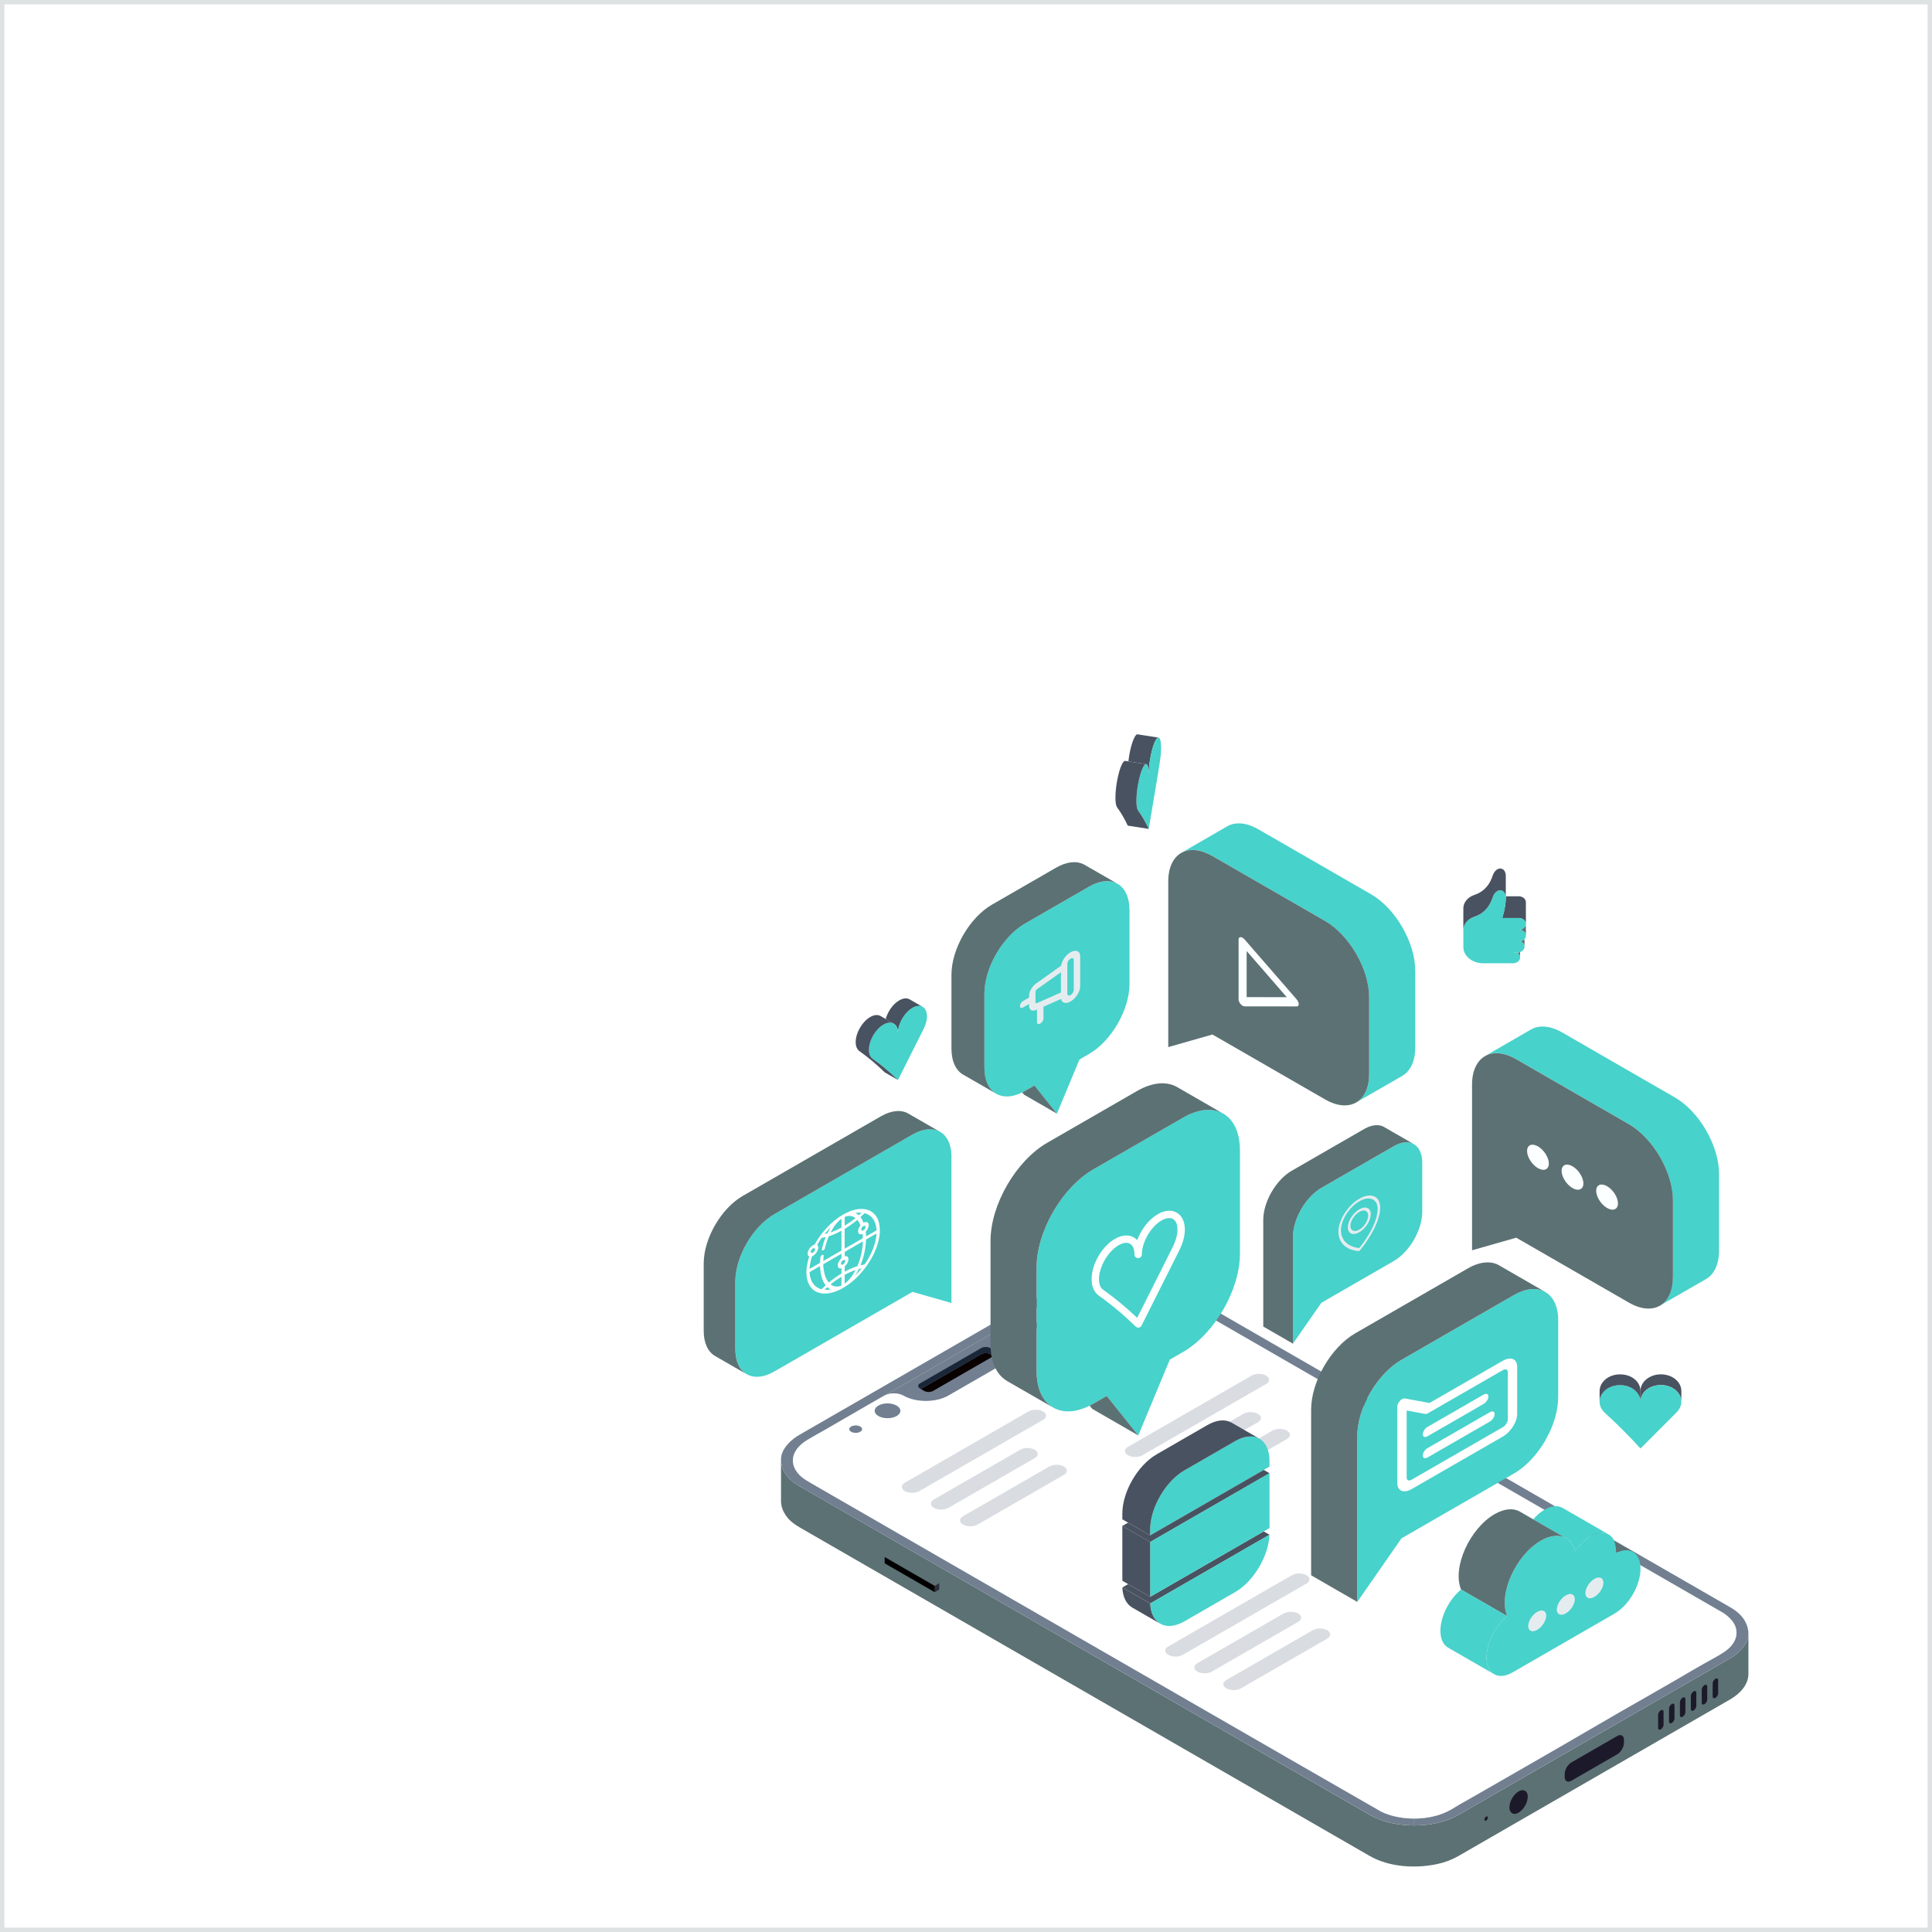 <?xml version="1.0" encoding="UTF-8"?> <svg xmlns="http://www.w3.org/2000/svg" width="442" height="442" viewBox="0 0 442 442" fill="none"><rect width="442" height="442" fill="white"></rect><rect x="0.5" y="0.5" width="441" height="441" stroke="#5C7174" stroke-opacity="0.2"></rect><g clip-path="url(#clip0_187_1441)"><path d="M180.006 337.62C180.776 338.619 181.81 339.38 182.893 340.006L313.329 415.182C314.84 416.059 316.474 416.677 318.237 417.058C319.918 417.411 321.715 417.615 323.513 417.622C327.107 417.636 330.756 416.888 333.71 415.189L395.78 379.422C397.529 378.416 399.435 376.67 399.891 374.706C399.966 374.379 400 374.04 400 373.707V382.942C400 385.477 398.033 387.516 395.78 388.814L333.71 424.588C332.199 425.458 330.565 426.083 328.802 426.457C323.764 427.53 317.767 427.15 313.329 424.588L182.893 349.404C182.328 349.078 181.783 348.711 181.259 348.297C179.843 347.175 178.679 345.3 178.679 343.492V334.141C178.713 335.384 179.237 336.628 180.006 337.634V337.62Z" fill="#5C7174"></path><path d="M369.993 397.152C370.395 396.928 370.749 396.894 371.021 397.023C371.327 397.166 371.525 397.519 371.525 398.036V398.695C371.525 399.674 370.831 400.863 369.993 401.346L359.496 407.394C359.067 407.639 358.693 407.659 358.421 407.503C358.142 407.346 357.965 407 357.965 406.517V405.851C357.965 404.879 358.659 403.69 359.496 403.208L369.993 397.152Z" fill="#1C1A2A"></path><path d="M346.692 410.418C348.155 408.937 349.557 409.528 349.517 411.057C349.455 413.354 347.175 415.597 345.936 414.829C345.773 414.727 345.636 414.577 345.507 414.366C345.303 414.013 345.296 413.571 345.344 413.15C345.405 412.64 345.555 412.158 345.779 411.702V411.696C345.895 411.519 346.004 411.336 346.099 411.132C346.27 410.873 346.467 410.629 346.685 410.411L346.692 410.418Z" fill="#1C1A2A"></path><path d="M182.545 337.042C183.614 338.334 184.479 338.673 188.23 340.862C188.298 340.902 315.344 414.149 316.004 414.475C318.162 415.522 320.851 416.052 323.533 416.052L323.519 417.615C321.722 417.608 319.925 417.411 318.244 417.051C316.487 416.67 314.847 416.059 313.335 415.175L182.893 340.005C181.817 339.38 180.776 338.619 180.006 337.62C179.237 336.621 178.713 335.371 178.679 334.127C178.658 333.733 178.692 333.352 178.781 332.972C179.244 331.001 181.136 329.261 182.893 328.255L244.962 292.488C247.917 290.789 251.559 290.048 255.153 290.055L255.139 291.618C253.812 291.618 252.45 291.747 251.13 292.033C248.441 292.604 247.147 293.419 245.146 294.615C243.117 295.832 249.755 291.917 221.844 308.003C217.304 310.627 212.784 313.291 208.243 315.907C203.703 318.517 199.142 321.085 194.608 323.736C192.716 324.837 190.837 325.958 188.938 327.025C186.718 328.276 184.649 329.363 183.594 330.206C181.232 332.102 180.612 334.725 182.552 337.049L182.545 337.042Z" fill="#717F90"></path><path d="M213.839 362.813L214.88 362.208L203.437 355.616L202.396 356.214L213.839 362.813Z" fill="#5C7174"></path><path d="M214.88 363.656V362.208L213.839 362.813V364.254L214.88 363.656Z" fill="#2F2D3D"></path><path d="M213.839 364.253V362.813L202.396 356.214V357.655L213.839 364.253Z" fill="black"></path><path d="M339.993 416.501C340.218 416.371 340.395 416.066 340.395 415.821C340.395 415.576 340.211 415.481 339.993 415.604C339.769 415.733 339.592 416.038 339.592 416.283C339.592 416.528 339.775 416.623 339.993 416.501Z" fill="#1C1A2A"></path><path d="M392.451 388.433C392.791 388.236 393.077 387.761 393.077 387.38V384.41C393.077 384.03 392.798 383.88 392.451 384.077C392.11 384.274 391.824 384.75 391.824 385.131V388.1C391.824 388.481 392.104 388.63 392.451 388.433Z" fill="#1C1A2A"></path><path d="M389.952 389.874C390.293 389.677 390.579 389.201 390.579 388.821V385.851C390.579 385.47 390.3 385.321 389.952 385.518C389.612 385.715 389.326 386.191 389.326 386.571V389.541C389.326 389.922 389.605 390.071 389.952 389.874Z" fill="#1C1A2A"></path><path d="M387.454 391.315C387.795 391.118 388.08 390.642 388.08 390.261V387.291C388.08 386.911 387.801 386.761 387.454 386.958C387.114 387.156 386.828 387.631 386.828 388.012V390.982C386.828 391.362 387.107 391.512 387.454 391.315Z" fill="#1C1A2A"></path><path d="M384.956 392.749C385.296 392.552 385.582 392.076 385.582 391.695V388.726C385.582 388.345 385.303 388.195 384.956 388.393C384.615 388.59 384.33 389.065 384.33 389.446V392.416C384.33 392.796 384.609 392.946 384.956 392.749Z" fill="#1C1A2A"></path><path d="M382.464 394.19C382.805 393.993 383.091 393.517 383.091 393.136V390.166C383.091 389.786 382.812 389.636 382.464 389.833C382.124 390.031 381.838 390.506 381.838 390.887V393.857C381.838 394.237 382.117 394.387 382.464 394.19Z" fill="#1C1A2A"></path><path d="M379.966 395.63C380.306 395.433 380.592 394.957 380.592 394.577V391.607C380.592 391.226 380.313 391.077 379.966 391.274C379.626 391.471 379.34 391.947 379.34 392.327V395.297C379.34 395.678 379.619 395.827 379.966 395.63Z" fill="#1C1A2A"></path><path d="M395.779 379.415L333.71 415.182C330.755 416.881 327.107 417.629 323.512 417.615L323.526 416.052C325.915 416.052 328.325 415.624 330.361 414.774C331.566 414.271 332.457 413.7 333.526 413.062C335.555 411.845 328.917 415.76 356.828 399.674C361.368 397.05 365.888 394.386 370.429 391.77C374.976 389.154 379.537 386.591 384.064 383.941C385.956 382.84 387.835 381.719 389.741 380.652C393.499 378.538 395.276 377.716 396.433 376.051C397.951 373.869 397.604 370.988 393.853 368.773C393.71 368.684 263.26 293.48 262.675 293.195C260.605 292.196 257.937 291.618 255.139 291.618L255.153 290.055C256.95 290.055 258.747 290.259 260.435 290.619C262.192 290.993 263.832 291.611 265.35 292.495L395.779 367.672C396.862 368.297 397.897 369.058 398.673 370.057C399.476 371.097 400 372.408 400 373.7C400 374.033 399.966 374.372 399.891 374.699C399.435 376.669 397.536 378.409 395.779 379.415Z" fill="#717F90"></path><path d="M265.078 294.574C263.56 293.698 262.716 293.215 262.675 293.195C260.606 292.189 257.937 291.618 255.139 291.618C253.819 291.618 252.45 291.754 251.13 292.033C248.441 292.604 247.141 293.419 245.146 294.608C243.267 295.737 248.877 292.434 227.181 304.918L221.844 307.996C217.304 310.62 212.784 313.284 208.243 315.9C206.998 316.62 205.752 317.327 204.506 318.034C201.205 319.923 197.896 321.799 194.601 323.722C192.716 324.83 190.83 325.944 188.938 327.011C186.725 328.262 184.649 329.349 183.594 330.199C181.232 332.095 180.605 334.718 182.546 337.042C183.621 338.333 184.479 338.673 188.23 340.862L243.397 372.66C277.801 392.49 315.643 414.292 316.004 414.468C318.155 415.522 320.851 416.045 323.533 416.045C325.922 416.045 328.325 415.617 330.368 414.767C331.573 414.264 332.471 413.694 333.533 413.055C335.562 411.838 328.924 415.753 356.835 399.667C361.375 397.044 365.895 394.38 370.436 391.763C374.983 389.147 379.544 386.585 384.078 383.941C385.957 382.84 387.849 381.719 389.741 380.652C393.506 378.538 395.276 377.716 396.433 376.051C397.897 373.951 397.624 371.212 394.268 369.038C394.132 368.949 393.989 368.861 393.846 368.772C393.717 368.691 282.927 304.816 265.078 294.568V294.574Z" fill="#717F90"></path><path d="M394.268 369.037C397.624 371.212 397.897 373.951 396.433 376.051C395.276 377.723 393.506 378.545 389.741 380.652C387.842 381.719 385.957 382.84 384.078 383.941C379.544 386.585 374.983 389.153 370.436 391.763C365.895 394.38 361.375 397.044 356.835 399.667C328.924 415.746 335.562 411.838 333.533 413.055C332.471 413.694 331.573 414.271 330.368 414.767C326.004 416.589 320.034 416.432 316.011 414.468C315.405 414.176 204.935 350.485 188.23 340.855C184.479 338.666 183.621 338.32 182.546 337.035C180.605 334.711 181.232 332.081 183.594 330.192C184.88 329.166 185.997 328.765 194.608 323.715C197.175 322.213 199.755 320.746 202.328 319.278C203.533 318.584 205.486 318.591 206.684 319.278C209.516 320.909 214.111 320.909 216.95 319.278L229.407 312.101C232.239 310.47 232.239 307.82 229.407 306.189C228.128 305.455 228.209 304.327 229.387 303.654C248.502 292.658 243.342 295.696 245.16 294.608C247.154 293.412 248.455 292.597 251.143 292.033C255.255 291.156 259.666 291.727 262.689 293.195C262.77 293.229 259.231 291.197 394.289 369.037H394.268Z" fill="white"></path><path d="M224.499 309.811C225.064 309.478 225.97 309.478 226.535 309.811L227.29 310.246L213.471 318.211C212.906 318.537 211.994 318.53 211.429 318.211L210.68 317.776L224.499 309.811Z" fill="#090000"></path><path d="M226.535 308.404L227.488 308.955C228.059 309.281 228.046 309.804 227.488 310.13L227.29 310.246L226.535 309.811C225.97 309.478 225.064 309.478 224.499 309.811L210.68 317.776L210.483 317.66C210.211 317.504 210.061 317.287 210.054 317.083V317.069C210.054 316.858 210.197 316.641 210.483 316.485L224.499 308.404C225.064 308.078 225.976 308.085 226.535 308.404Z" fill="#1A2738"></path><path d="M200.966 323.96C202.117 324.619 203.975 324.619 205.125 323.96C206.276 323.301 206.276 322.227 205.125 321.561C203.975 320.902 202.117 320.902 200.966 321.561C199.816 322.221 199.816 323.294 200.966 323.96Z" fill="#717F90"></path><path d="M240.755 301.024C241.906 301.683 243.764 301.683 244.914 301.024C246.065 300.365 246.065 299.291 244.914 298.625C243.764 297.966 241.906 297.966 240.755 298.625C239.605 299.284 239.605 300.358 240.755 301.024Z" fill="#717F90"></path><path d="M194.724 327.555C195.296 327.888 196.228 327.888 196.807 327.555C197.379 327.222 197.379 326.685 196.807 326.359C196.235 326.026 195.302 326.026 194.724 326.359C194.152 326.692 194.152 327.229 194.724 327.555Z" fill="#717F90"></path><path d="M231.913 305.822C232.484 306.155 233.417 306.155 233.996 305.822C234.567 305.489 234.567 304.952 233.996 304.626C233.424 304.293 232.491 304.293 231.913 304.626C231.341 304.959 231.341 305.496 231.913 305.822Z" fill="#717F90"></path><path d="M235.289 303.871C235.861 304.204 236.793 304.204 237.372 303.871C237.944 303.538 237.944 303.001 237.372 302.675C236.8 302.342 235.868 302.342 235.289 302.675C234.717 303.008 234.717 303.545 235.289 303.871Z" fill="#717F90"></path><g opacity="0.27"><path d="M238.631 324.823L210.34 341.127C209.421 341.657 207.93 341.657 207.011 341.127C206.092 340.597 206.092 339.74 207.011 339.21L235.302 322.907C236.221 322.377 237.712 322.377 238.631 322.907C239.55 323.437 239.55 324.293 238.631 324.823Z" fill="#717F90"></path><path d="M236.732 333.583L216.991 344.959C216.072 345.49 214.581 345.49 213.662 344.959C212.743 344.429 212.743 343.573 213.662 343.043L233.403 331.667C234.322 331.137 235.813 331.137 236.732 331.667C237.651 332.197 237.651 333.053 236.732 333.583Z" fill="#717F90"></path><path d="M243.39 337.416L223.648 348.792C222.729 349.323 221.238 349.323 220.319 348.792C219.4 348.262 219.4 347.406 220.319 346.876L240.061 335.5C240.98 334.97 242.471 334.97 243.39 335.5C244.309 336.03 244.309 336.886 243.39 337.416Z" fill="#717F90"></path></g><g opacity="0.27"><path d="M289.673 316.62L261.382 332.924C260.463 333.454 258.972 333.454 258.053 332.924C257.134 332.394 257.134 331.537 258.053 331.007L286.344 314.704C287.263 314.174 288.754 314.174 289.673 314.704C290.592 315.234 290.592 316.09 289.673 316.62Z" fill="#717F90"></path><path d="M287.781 325.38L268.039 336.756C267.12 337.286 265.629 337.286 264.71 336.756C263.791 336.226 263.791 335.37 264.71 334.84L284.452 323.463C285.371 322.933 286.862 322.933 287.781 323.463C288.7 323.994 288.7 324.85 287.781 325.38Z" fill="#717F90"></path><path d="M294.431 329.213L274.69 340.589C273.771 341.119 272.28 341.119 271.361 340.589C270.442 340.059 270.442 339.203 271.361 338.673L291.102 327.296C292.021 326.766 293.512 326.766 294.431 327.296C295.35 327.827 295.35 328.683 294.431 329.213Z" fill="#717F90"></path></g><g opacity="0.27"><path d="M298.883 362.289L270.592 378.593C269.673 379.123 268.182 379.123 267.263 378.593C266.344 378.062 266.344 377.206 267.263 376.676L295.554 360.373C296.473 359.843 297.964 359.843 298.883 360.373C299.802 360.903 299.802 361.759 298.883 362.289Z" fill="#717F90"></path><path d="M296.991 371.049L277.249 382.425C276.331 382.955 274.84 382.955 273.921 382.425C273.002 381.895 273.002 381.039 273.921 380.509L293.662 369.132C294.581 368.602 296.072 368.602 296.991 369.132C297.91 369.663 297.91 370.519 296.991 371.049Z" fill="#717F90"></path><path d="M303.642 374.882L283.9 386.258C282.981 386.788 281.49 386.788 280.571 386.258C279.652 385.728 279.652 384.872 280.571 384.342L300.313 372.965C301.232 372.435 302.723 372.435 303.642 372.965C304.561 373.496 304.561 374.352 303.642 374.882Z" fill="#717F90"></path></g><path d="M390.327 292.61C386.855 294.608 383.383 296.613 379.911 298.611C381.661 297.524 382.737 295.295 382.737 292.155V274.635C382.737 268.199 378.21 260.37 372.628 257.149C364.05 252.202 355.466 247.254 346.882 242.307C344.146 240.73 341.668 240.553 339.843 241.539C343.322 239.527 346.8 237.522 350.279 235.518C352.11 234.464 354.636 234.621 357.427 236.224C366.004 241.172 374.588 246.119 383.172 251.067C388.754 254.281 393.281 262.11 393.281 268.553V286.073C393.281 289.287 392.151 291.55 390.32 292.61H390.327Z" fill="#47D2CB"></path><path d="M382.737 274.642V292.162C382.737 295.302 381.661 297.531 379.912 298.618C379.864 298.645 379.823 298.666 379.775 298.7C377.944 299.76 375.419 299.603 372.628 297.993C364.05 293.052 355.466 288.098 346.882 283.157L336.773 286.039V248.158C336.773 244.944 337.903 242.681 339.734 241.621C339.775 241.6 339.809 241.573 339.85 241.559C341.668 240.567 344.146 240.751 346.889 242.327C355.466 247.275 364.05 252.222 372.634 257.17C378.216 260.384 382.743 268.213 382.743 274.656L382.737 274.642Z" fill="#5C7174"></path><path d="M354.343 266.194C354.343 267.567 353.227 268.043 351.852 267.248C350.476 266.453 349.36 264.692 349.36 263.32C349.36 261.947 350.476 261.471 351.852 262.266C353.227 263.061 354.343 264.822 354.343 266.194Z" fill="#FCFFFF"></path><path d="M362.246 270.748C362.246 272.12 361.13 272.596 359.755 271.801C358.38 271.006 357.263 269.246 357.263 267.873C357.263 266.5 358.38 266.024 359.755 266.82C361.13 267.615 362.246 269.375 362.246 270.748Z" fill="#FCFFFF"></path><path d="M370.157 275.308C370.157 276.68 369.04 277.156 367.665 276.361C366.29 275.566 365.174 273.806 365.174 272.433C365.174 271.06 366.29 270.584 367.665 271.38C369.04 272.175 370.157 273.935 370.157 275.308Z" fill="#FCFFFF"></path><path d="M349.094 211.365V214.043C349.094 213.302 348.359 212.704 347.447 212.704C348.359 212.704 349.094 212.099 349.094 211.365Z" fill="#5C7174"></path><path d="M349.094 209.068V211.365C349.094 210.624 348.359 210.026 347.447 210.026H343.676V210.013C343.717 209.89 344.493 207.546 344.493 205.385V205.052H347.44C348.352 205.052 349.088 205.65 349.088 206.391V209.068H349.094Z" fill="#495260"></path><path d="M348.775 214.838V216.578C348.775 216.054 348.414 215.606 347.883 215.382H347.481C348.019 215.382 348.482 215.157 348.781 214.838H348.775Z" fill="#5C7174"></path><path d="M347.134 217.923C347.359 217.923 347.576 217.889 347.767 217.821V219.045C347.767 218.596 347.501 218.209 347.093 217.964V217.923H347.127H347.134Z" fill="#5C7174"></path><path d="M344.5 205.385C344.5 207.546 343.723 209.891 343.683 210.013V210.026H347.454C348.366 210.026 349.101 210.625 349.101 211.365C349.101 212.106 348.366 212.704 347.454 212.704C348.366 212.704 349.101 213.302 349.101 214.043C349.101 214.342 348.986 214.614 348.781 214.838C348.489 215.164 348.019 215.382 347.481 215.382H347.883C348.414 215.606 348.775 216.054 348.775 216.578C348.775 217.135 348.359 217.611 347.767 217.815C347.57 217.883 347.359 217.917 347.134 217.917H345.949L347.1 217.957C347.508 218.202 347.774 218.589 347.774 219.038C347.774 219.779 347.039 220.377 346.133 220.377H339.326C336.821 220.377 334.785 218.719 334.785 216.68V212.792C334.785 211.433 335.8 210.21 337.352 209.714C338.829 209.238 340.572 208.09 341.47 205.392C342.219 203.142 344.261 203.217 344.479 205.059C344.493 205.161 344.5 205.276 344.5 205.392V205.385Z" fill="#47D2CB"></path><path d="M337.345 209.707C335.793 210.21 334.779 211.426 334.779 212.785V207.811C334.779 206.452 335.793 205.228 337.345 204.725C338.822 204.25 340.565 203.101 341.463 200.403C342.253 198.018 344.493 198.242 344.493 200.403V205.045H344.472C344.248 203.203 342.205 203.128 341.463 205.378C340.565 208.076 338.829 209.231 337.345 209.7V209.707Z" fill="#495260"></path><path d="M262.198 174.81C260.85 174.599 259.496 174.395 258.148 174.184C258.543 170.786 259.496 168.163 260.156 168H260.251C261.838 168.251 263.43 168.496 265.017 168.741C264.792 168.741 264.513 169.047 264.22 169.685C263.444 171.357 262.804 174.708 262.804 177.161C262.804 175.632 262.559 174.816 262.192 174.816L262.198 174.81Z" fill="#495260"></path><path d="M262.811 177.161C262.811 174.708 263.444 171.364 264.227 169.685C264.52 169.047 264.792 168.748 265.023 168.748C265.391 168.748 265.636 169.57 265.636 171.092C265.636 173.179 265.405 174.062 262.811 189.631C262.042 188 261.218 186.594 260.353 185.411C260.129 185.105 259.993 184.365 259.993 183.23C259.993 180.776 260.626 177.433 261.402 175.754C261.695 175.115 261.967 174.816 262.198 174.816C262.566 174.816 262.811 175.639 262.811 177.161Z" fill="#47D2CB"></path><path d="M257.433 174.076C257.671 174.11 257.91 174.151 258.148 174.185C259.496 174.395 260.844 174.599 262.198 174.81C261.974 174.81 261.695 175.116 261.402 175.754C260.626 177.426 259.993 180.777 259.993 183.23C259.993 184.365 260.129 185.106 260.354 185.411C261.218 186.601 262.042 188.007 262.811 189.632L258.012 188.891C257.236 187.26 256.419 185.853 255.548 184.671C255.33 184.365 255.187 183.624 255.187 182.489C255.187 180.036 255.82 176.692 256.596 175.014C256.909 174.348 257.195 174.042 257.433 174.076Z" fill="#495260"></path><path d="M290.435 334.222V335.52L289.115 336.281L263.131 351.259V349.961C263.131 344.966 266.65 338.884 270.98 336.39C274.846 334.161 278.713 331.932 282.586 329.696C284.71 328.473 286.637 328.337 288.053 329.105C289.523 329.9 290.435 331.68 290.435 334.222Z" fill="#47D2CB"></path><path d="M290.435 337.042L263.131 352.781L256.759 349.111L258.08 348.35L263.131 351.259L289.115 336.281L290.435 337.042Z" fill="#495260"></path><path d="M290.429 351.117L263.138 366.842L256.773 363.173L258.094 362.411L263.138 365.313L289.101 350.349L290.429 351.117Z" fill="#495260"></path><path d="M290.428 351.116C290.224 356.016 286.793 361.806 282.593 364.226C278.727 366.455 274.853 368.684 270.987 370.92C268.815 372.17 266.855 372.286 265.432 371.463C265.432 371.463 265.418 371.456 265.411 371.45C264.091 370.675 263.24 369.091 263.145 366.842L290.428 351.116Z" fill="#47D2CB"></path><path d="M281.769 325.475C283.866 326.678 285.956 327.895 288.053 329.098C286.643 328.336 284.71 328.472 282.586 329.696C278.72 331.925 274.846 334.154 270.98 336.39C266.643 338.89 263.131 344.966 263.131 349.961V351.259L258.087 348.35L256.766 347.589V346.291C256.766 341.296 260.285 335.214 264.615 332.72C268.481 330.491 272.348 328.262 276.221 326.026C278.393 324.775 280.353 324.66 281.776 325.475H281.769Z" fill="#495260"></path><path d="M263.138 366.842C263.233 369.092 264.084 370.675 265.405 371.45C263.288 370.233 261.177 369.017 259.06 367.794C257.726 367.026 256.868 365.435 256.766 363.172L263.138 366.849V366.842Z" fill="#495260"></path><path d="M289.101 350.348L263.138 365.313C263.124 364.96 263.131 365.762 263.131 352.781L290.435 337.042V349.125C290.435 349.281 290.435 349.431 290.429 349.587L289.108 350.348H289.101Z" fill="#47D2CB"></path><path d="M263.131 352.782C263.131 365.762 263.131 364.96 263.138 365.313L258.094 362.405L256.773 361.644C256.759 361.317 256.766 362.357 256.766 349.112L263.138 352.782H263.131Z" fill="#495260"></path><path d="M208.086 228.62C209.094 229.204 210.108 229.782 211.116 230.366C210.517 230.02 209.686 230.067 208.767 230.597C206.936 231.657 205.445 234.226 205.445 236.34C205.445 235.28 205.071 234.539 204.472 234.199C203.859 233.839 203.24 233.485 202.627 233.132C203.097 231.406 204.315 229.673 205.738 228.857C206.657 228.327 207.487 228.28 208.086 228.626V228.62Z" fill="#495260"></path><path d="M212.082 232.507C212.082 233.486 211.735 234.552 211.232 235.545C209.305 239.391 207.372 243.238 205.438 247.077C203.614 245.29 201.681 243.673 199.645 242.218C199.121 241.845 198.794 241.138 198.794 240.159C198.794 238.046 200.278 235.477 202.116 234.417C203.035 233.886 203.859 233.839 204.458 234.185C205.064 234.525 205.432 235.273 205.432 236.326C205.432 234.213 206.922 231.644 208.754 230.584C209.673 230.054 210.503 230.006 211.102 230.359C211.701 230.706 212.069 231.447 212.069 232.5L212.082 232.507Z" fill="#47D2CB"></path><path d="M198.795 240.159C198.795 241.138 199.115 241.844 199.646 242.218C201.681 243.673 203.614 245.29 205.439 247.077L202.409 245.331C200.585 243.543 198.652 241.926 196.616 240.472C196.092 240.098 195.765 239.391 195.765 238.412C195.765 236.299 197.249 233.73 199.087 232.67C200.006 232.14 200.837 232.092 201.436 232.439C201.831 232.663 202.226 232.894 202.62 233.118C203.233 233.472 203.853 233.825 204.465 234.179C203.866 233.832 203.036 233.886 202.123 234.41C200.285 235.463 198.801 238.039 198.801 240.152L198.795 240.159Z" fill="#495260"></path><path d="M384.656 318.231V320.684C384.656 318.584 382.566 316.872 379.979 316.872C377.393 316.872 375.473 318.448 375.316 320.44H375.303V318.231C375.303 316.124 377.393 314.418 379.979 314.418C382.566 314.418 384.656 316.124 384.656 318.231Z" fill="#495260"></path><path d="M375.31 331.388C372.743 328.561 370.027 325.842 367.154 323.226C366.412 322.553 365.956 321.663 365.956 320.684C365.956 318.584 368.046 316.872 370.633 316.872C373.22 316.872 375.303 318.577 375.303 320.684C375.303 320.603 375.303 320.521 375.316 320.439C375.473 318.448 377.502 316.872 379.979 316.872C382.457 316.872 384.656 318.577 384.656 320.684C384.656 321.663 384.166 322.519 383.458 323.226C380.742 325.944 378.019 328.663 375.303 331.388H375.31Z" fill="#47D2CB"></path><path d="M375.316 320.446C375.31 320.528 375.303 320.61 375.303 320.691C375.303 318.591 373.213 316.879 370.633 316.879C368.053 316.879 365.956 318.584 365.956 320.691V318.238C365.956 316.233 367.93 314.425 370.633 314.425C373.336 314.425 375.303 316.131 375.303 318.238V320.446H375.316Z" fill="#495260"></path><path d="M258.407 208.212V225.093C258.407 231.005 254.254 238.188 249.122 241.145C248.4 241.559 247.678 241.974 246.957 242.395L241.804 254.777L236.65 248.335C235.929 248.749 235.2 249.164 234.486 249.585C234.275 249.708 234.07 249.816 233.859 249.918C231.545 251.08 229.462 251.121 227.917 250.231C227.876 250.204 227.835 250.183 227.794 250.156C226.187 249.157 225.194 247.112 225.194 244.23V227.356C225.194 221.443 229.353 214.253 234.479 211.297C239.36 208.483 244.241 205.67 249.122 202.863C251.633 201.416 253.914 201.246 255.582 202.156C255.616 202.17 255.65 202.19 255.684 202.211C257.365 203.176 258.4 205.255 258.4 208.212H258.407Z" fill="#47D2CB"></path><path d="M220.388 245.888C218.706 244.923 217.671 242.844 217.671 239.887V223.006C217.671 217.094 221.824 209.91 226.957 206.954C231.838 204.141 236.718 201.327 241.599 198.514C244.166 197.039 246.487 196.896 248.162 197.868C250.646 199.295 253.117 200.722 255.595 202.15C253.927 201.239 251.647 201.409 249.135 202.856C244.254 205.67 239.373 208.483 234.492 211.29C229.366 214.246 225.207 221.43 225.207 227.349V244.223C225.207 247.105 226.194 249.157 227.808 250.149C225.336 248.729 222.865 247.309 220.401 245.881L220.388 245.888Z" fill="#5C7174"></path><path d="M236.657 248.335L241.81 254.778L234.275 250.435L233.866 249.918C234.07 249.816 234.281 249.708 234.492 249.585C235.214 249.171 235.936 248.75 236.657 248.335Z" fill="#5C7174"></path><path d="M237.059 224.977C236.133 225.636 235.432 226.839 235.432 227.777V228.219L234.07 229C233.662 229.231 233.335 229.754 233.335 230.162C233.335 230.57 233.662 230.706 234.07 230.475L235.432 229.686V230.128C235.432 231.066 236.133 231.46 237.059 231.052L237.249 230.971V233.866C237.249 234.274 237.576 234.41 237.985 234.179C238.393 233.948 238.72 233.424 238.72 233.016V230.318L242.75 228.538C242.927 229.476 243.832 229.748 244.921 229.116C246.14 228.416 247.127 226.853 247.127 225.643V218.786C247.127 217.569 246.14 217.155 244.921 217.855C243.832 218.48 242.927 219.798 242.75 220.94L237.059 224.984V224.977ZM242.716 227.063L237.249 229.476C237.045 229.564 236.895 229.476 236.895 229.272V226.921C236.895 226.717 237.045 226.452 237.249 226.309L242.716 222.428V227.056V227.063ZM244.186 220.471C244.186 220.063 244.513 219.547 244.921 219.316C245.323 219.085 245.657 219.221 245.657 219.628V226.486C245.657 226.893 245.33 227.41 244.921 227.641C244.52 227.872 244.186 227.736 244.186 227.328V220.471Z" fill="#E5ECEF"></path><path d="M217.671 264.699V298.095L208.76 295.553C198.223 301.622 187.685 307.697 177.154 313.766C174.69 315.187 172.463 315.322 170.85 314.385C169.237 313.454 168.243 311.469 168.243 308.628V293.181C168.243 287.507 172.239 280.602 177.161 277.768C187.698 271.693 198.229 265.617 208.767 259.548C211.184 258.155 213.369 258.006 214.976 258.875C216.643 259.779 217.685 261.791 217.685 264.686L217.671 264.699Z" fill="#47D2CB"></path><path d="M214.962 258.889C213.362 258.019 211.17 258.169 208.754 259.562C198.216 265.631 187.678 271.706 177.147 277.782C172.225 280.622 168.229 287.52 168.229 293.195V308.642C168.229 311.483 169.223 313.467 170.837 314.398C168.427 313.012 166.017 311.625 163.607 310.232C161.994 309.301 160.993 307.303 160.993 304.469V289.029C160.993 283.354 164.989 276.45 169.911 273.609C180.449 267.54 190.986 261.465 201.517 255.396C203.982 253.975 206.208 253.84 207.821 254.771C210.204 256.137 212.579 257.516 214.962 258.882V258.889Z" fill="#5C7174"></path><path d="M201.286 281.411C201.286 276.783 197.515 275.199 192.879 277.87C191.538 278.645 190.258 279.684 189.074 280.976C188.032 282.104 187.093 283.402 186.357 284.734C186.242 284.761 186.119 284.815 185.99 284.89C185.316 285.278 184.771 286.141 184.771 286.813C184.771 287.153 184.914 287.377 185.139 287.473C184.703 288.757 184.485 289.974 184.485 291.108C184.485 295.736 188.257 297.32 192.892 294.649C194.383 293.793 195.847 292.556 197.12 291.074C197.971 290.089 198.733 289.002 199.359 287.887C199.373 287.867 199.387 287.846 199.4 287.826C199.448 287.744 200.278 286.358 200.837 284.421C200.837 284.408 200.85 284.394 200.85 284.374C200.966 283.98 201.054 283.585 201.123 283.205C201.197 282.811 201.259 282.403 201.293 281.988C201.293 281.941 201.293 281.907 201.279 281.873C201.286 281.723 201.293 281.574 201.293 281.424L201.286 281.411ZM200.544 281.472L198.141 282.858C198.134 282.484 198.107 282.117 198.066 281.771C198.474 281.336 198.754 280.758 198.754 280.276C198.754 279.617 198.229 279.385 197.576 279.732C197.379 279.229 197.14 278.801 196.861 278.448C197.181 278.155 197.494 277.856 197.794 277.544C199.393 277.958 200.442 279.318 200.544 281.472ZM198.018 280.697C198.018 280.969 197.801 281.309 197.528 281.465C197.256 281.621 197.038 281.526 197.038 281.261C197.038 280.996 197.256 280.65 197.528 280.493C197.801 280.337 198.018 280.432 198.018 280.697ZM197.113 277.435C196.902 277.639 196.691 277.836 196.473 278.033C196.269 277.843 196.044 277.693 195.806 277.578C195.758 277.557 195.711 277.537 195.67 277.517C196.18 277.421 196.671 277.394 197.12 277.435H197.113ZM193.246 278.414C194.159 278.019 195.016 278.121 195.718 278.672C194.935 279.311 194.104 279.895 193.246 280.418V278.414ZM193.246 281.146C194.254 280.541 195.234 279.841 196.14 279.08C196.425 279.413 196.671 279.834 196.868 280.337C196.528 280.751 196.31 281.254 196.31 281.682C196.31 282.287 196.759 282.539 197.338 282.294C197.372 282.614 197.399 282.94 197.406 283.28L193.24 285.679V281.146H193.246ZM193.246 286.406L197.413 284.007C197.358 285.889 196.916 287.874 196.146 289.668C195.234 289.953 194.261 290.381 193.253 290.939V289.736C193.75 289.294 194.111 288.621 194.111 288.077C194.111 287.534 193.75 287.276 193.253 287.405V286.399L193.246 286.406ZM192.511 278.828V280.833C191.647 281.309 190.816 281.682 190.033 281.941C190.735 280.582 191.592 279.481 192.511 278.828ZM189.4 281.424C189.632 281.173 189.863 280.935 190.101 280.711C189.809 281.166 189.536 281.655 189.285 282.172C189.067 282.226 188.849 282.274 188.638 282.315C188.883 282.009 189.135 281.716 189.4 281.431V281.424ZM185.983 285.611C186.255 285.454 186.473 285.549 186.473 285.814C186.473 286.079 186.255 286.426 185.983 286.582C185.711 286.739 185.493 286.644 185.493 286.378C185.493 286.113 185.711 285.767 185.983 285.611ZM185.779 287.418C185.847 287.391 185.915 287.357 185.983 287.316C186.657 286.929 187.201 286.066 187.201 285.393C187.201 285.114 187.106 284.911 186.95 284.795C187.256 284.251 187.59 283.721 187.957 283.205C188.257 283.164 188.57 283.11 188.897 283.028C188.543 283.891 188.243 284.809 188.025 285.767C187.971 285.991 188.093 286.127 188.284 286.066C188.318 286.059 188.345 286.039 188.379 286.025C188.543 285.93 188.692 285.74 188.733 285.549C188.951 284.591 189.251 283.674 189.611 282.831C190.523 282.546 191.497 282.117 192.511 281.56V286.093L188.345 288.492C188.359 288.105 188.386 287.71 188.427 287.316C188.447 287.099 188.304 287.004 188.107 287.092C187.909 287.187 187.726 287.432 187.698 287.649C187.651 288.077 187.624 288.499 187.61 288.913L185.207 290.3C185.248 289.389 185.438 288.424 185.779 287.418ZM185.207 291.034L187.61 289.647C187.658 291.53 188.107 293.072 188.89 294.058C188.57 294.35 188.257 294.649 187.957 294.962C186.357 294.547 185.309 293.188 185.207 291.034ZM188.638 295.07C188.849 294.867 189.06 294.67 189.278 294.472C189.53 294.697 189.795 294.873 190.081 294.989C189.57 295.084 189.087 295.111 188.638 295.07ZM192.504 294.092C191.599 294.493 190.741 294.398 190.027 293.834C190.809 293.195 191.64 292.61 192.504 292.087V294.092ZM192.504 291.36C191.497 291.965 190.517 292.665 189.611 293.426C188.842 292.522 188.393 291.047 188.345 289.226L192.511 286.827V287.833C192.014 288.275 191.654 288.947 191.654 289.491C191.654 290.035 192.014 290.293 192.511 290.164V291.367L192.504 291.36ZM192.872 289.274C192.6 289.43 192.382 289.335 192.382 289.07C192.382 288.805 192.6 288.458 192.872 288.302C193.144 288.145 193.362 288.241 193.362 288.506C193.362 288.771 193.144 289.117 192.872 289.274ZM193.24 293.671V291.666C194.097 291.19 194.935 290.823 195.718 290.558C195.003 291.944 194.145 293.025 193.24 293.671ZM196.732 290.646C196.385 291.047 196.031 291.428 195.656 291.781C195.942 291.333 196.208 290.85 196.46 290.334C196.677 290.279 196.895 290.232 197.106 290.191C196.984 290.347 196.854 290.497 196.732 290.646ZM197.787 289.294C197.487 289.335 197.174 289.389 196.848 289.471C197.63 287.588 198.08 285.529 198.127 283.585L200.53 282.199C200.51 282.6 200.462 283.008 200.387 283.429C200.176 284.53 199.822 285.522 199.509 286.263C199.496 286.283 199.489 286.304 199.475 286.324C199.026 287.337 198.454 288.343 197.78 289.287L197.787 289.294Z" fill="white"></path><path d="M283.669 263.177V286.82C283.669 295.098 277.849 305.162 270.667 309.301C269.652 309.886 268.645 310.463 267.631 311.048L260.415 328.391L253.199 319.373C252.185 319.95 251.17 320.535 250.163 321.119C249.87 321.289 249.578 321.446 249.292 321.588C246.044 323.212 243.131 323.274 240.966 322.03C240.912 321.996 240.85 321.962 240.796 321.928C238.543 320.535 237.154 317.667 237.154 313.63V289.994C237.154 281.71 242.981 271.645 250.163 267.506C256.998 263.571 263.832 259.63 270.667 255.688C274.186 253.656 277.379 253.425 279.721 254.696C279.768 254.716 279.816 254.743 279.863 254.777C282.219 256.13 283.669 259.038 283.669 263.177Z" fill="#47D2CB"></path><path d="M230.415 315.948C228.059 314.595 226.609 311.68 226.609 307.548V283.905C226.609 275.627 232.43 265.563 239.611 261.424C246.446 257.489 253.281 253.547 260.115 249.606C263.71 247.533 266.957 247.343 269.305 248.702C272.784 250.7 276.242 252.698 279.714 254.703C277.379 253.432 274.179 253.663 270.66 255.695C263.825 259.63 256.991 263.571 250.156 267.513C242.974 271.652 237.147 281.717 237.147 290.001V313.637C237.147 317.674 238.536 320.542 240.789 321.935C237.331 319.944 233.873 317.953 230.415 315.955V315.948Z" fill="#5C7174"></path><path d="M253.199 319.373L260.415 328.391L249.863 322.309L249.292 321.582C249.577 321.439 249.87 321.283 250.163 321.113C251.17 320.528 252.185 319.944 253.199 319.366V319.373Z" fill="#5C7174"></path><path d="M260.408 303.729C260.19 303.729 259.979 303.64 259.816 303.491C257.154 300.881 254.308 298.496 251.347 296.382C250.313 295.641 249.741 294.316 249.741 292.651C249.741 289.199 252.082 285.148 255.071 283.429C256.65 282.518 258.182 282.396 259.38 283.089C259.679 283.259 259.945 283.47 260.176 283.728C261.061 281.275 262.824 278.964 264.894 277.768C266.487 276.851 268.025 276.735 269.217 277.435C270.408 278.115 271.068 279.501 271.068 281.329C271.068 282.79 270.619 284.428 269.727 286.202C266.875 291.89 264.016 297.578 261.157 303.273C261.034 303.511 260.81 303.681 260.544 303.729C260.496 303.735 260.449 303.742 260.408 303.742V303.729ZM257.678 284.326C257.154 284.326 256.555 284.516 255.915 284.883C253.478 286.283 251.422 289.844 251.422 292.651C251.422 293.759 251.742 294.602 252.321 295.016C255.044 296.96 257.678 299.135 260.163 301.493C262.852 296.144 265.534 290.796 268.216 285.448C268.978 283.932 269.38 282.505 269.38 281.329C269.38 280.153 269.019 279.263 268.366 278.889C267.705 278.502 266.773 278.624 265.724 279.222C263.294 280.629 261.232 284.19 261.232 286.99C261.232 287.452 260.857 287.833 260.387 287.833C259.918 287.833 259.543 287.459 259.543 286.99C259.543 285.801 259.176 284.911 258.529 284.55C258.277 284.401 257.978 284.333 257.658 284.333L257.678 284.326Z" fill="white"></path><path d="M369.333 352.591C369.619 353.291 369.762 354.181 369.7 355.269C371.212 354.501 372.566 354.46 373.567 355.038C374.649 355.649 375.317 356.974 375.317 358.871C375.317 362.663 372.655 367.27 369.36 369.166C361.593 373.652 353.819 378.123 346.045 382.609C344.363 383.581 342.839 383.649 341.756 382.976C340.721 382.337 340.088 381.025 340.088 379.177C340.088 375.874 342.117 371.953 344.813 369.737C342.723 364.606 346.855 355.731 352.485 352.489C354.724 351.198 356.746 351.062 358.223 351.884C358.237 351.898 358.257 351.898 358.271 351.912C359.265 352.482 360 353.488 360.381 354.861C362.873 351.225 366.079 349.961 368.005 351.042C368.57 351.354 369.027 351.871 369.326 352.584L369.333 352.591Z" fill="#47D2CB"></path><path d="M369.333 352.591C370.749 353.4 372.158 354.222 373.567 355.031C372.573 354.46 371.212 354.494 369.7 355.269C369.762 354.182 369.619 353.298 369.333 352.591Z" fill="#5C7174"></path><path d="M357.467 344.966C360.98 346.991 364.5 349.023 368.012 351.049C366.086 349.968 362.873 351.232 360.388 354.868C360.007 353.488 359.265 352.483 358.278 351.919C358.264 351.905 358.244 351.905 358.23 351.891C355.745 350.451 353.254 349.023 350.769 347.59C351.552 346.686 352.43 345.918 353.363 345.381C354.969 344.457 356.412 344.368 357.467 344.973V344.966Z" fill="#47D2CB"></path><path d="M347.767 345.857C348.761 346.428 349.768 347.012 350.762 347.583C353.247 349.017 355.738 350.444 358.223 351.885C356.746 351.056 354.717 351.192 352.485 352.49C346.855 355.731 342.723 364.607 344.813 369.738L334.261 363.655C332.165 358.518 336.317 349.642 341.933 346.4C344.2 345.102 346.249 344.98 347.726 345.83C347.74 345.83 347.753 345.843 347.767 345.85V345.857Z" fill="#5C7174"></path><path d="M334.261 363.655L344.813 369.738C342.117 371.946 340.088 375.874 340.088 379.177C340.088 381.026 340.721 382.337 341.756 382.976C338.271 380.971 334.772 378.953 331.286 376.941C330.211 376.323 329.537 374.991 329.537 373.095C329.537 369.792 331.565 365.864 334.261 363.655Z" fill="#47D2CB"></path><path d="M353.744 369.629C353.744 370.763 352.818 372.225 351.681 372.877C350.544 373.536 349.619 373.142 349.619 372.007C349.619 370.872 350.544 369.411 351.681 368.759C352.818 368.099 353.744 368.494 353.744 369.629Z" fill="#E5ECEF"></path><path d="M360.286 365.857C360.286 366.992 359.36 368.453 358.223 369.106C357.086 369.765 356.161 369.371 356.161 368.236C356.161 367.101 357.086 365.64 358.223 364.987C359.36 364.328 360.286 364.722 360.286 365.857Z" fill="#E5ECEF"></path><path d="M366.828 362.085C366.828 363.22 365.902 364.681 364.765 365.334C363.628 365.993 362.702 365.599 362.702 364.464C362.702 363.329 363.628 361.868 364.765 361.215C365.902 360.556 366.828 360.95 366.828 362.085Z" fill="#E5ECEF"></path><path d="M325.378 265.97V277.245C325.378 281.39 322.464 286.426 318.87 288.499C313.349 291.686 307.821 294.866 302.301 298.047L295.793 307.405V283.028C295.793 278.882 298.706 273.847 302.301 271.774C307.821 268.593 313.349 265.413 318.87 262.226C320.633 261.213 322.226 261.097 323.397 261.729C324.615 262.389 325.378 263.863 325.378 265.977V265.97Z" fill="#47D2CB"></path><path d="M316.76 257.897C318.972 259.167 321.184 260.445 323.397 261.723C322.226 261.091 320.633 261.206 318.87 262.219C313.349 265.406 307.821 268.587 302.301 271.767C298.706 273.84 295.793 278.876 295.793 283.021V307.398L289.006 303.484V279.1C289.006 274.961 291.919 269.919 295.514 267.846C301.041 264.665 306.562 261.478 312.083 258.298C313.88 257.265 315.507 257.163 316.685 257.842C316.712 257.856 316.739 257.869 316.766 257.89L316.76 257.897Z" fill="#5C7174"></path><path d="M308.522 285.624C309.618 286.161 310.701 286.215 310.817 286.222C310.864 286.222 310.919 286.209 310.98 286.175C311.041 286.141 311.102 286.086 311.15 286.025C311.314 285.835 312.369 284.55 313.437 282.79C314.955 280.296 315.759 278.04 315.759 276.266C315.759 274.989 315.262 274.078 314.356 273.697C313.451 273.317 312.253 273.514 310.98 274.248C308.345 275.77 306.201 279.141 306.201 281.771C306.201 283.545 307.004 284.87 308.522 285.617V285.624ZM310.98 274.832C312.103 274.187 313.151 274.017 313.948 274.35C314.738 274.683 315.173 275.485 315.173 276.599C315.173 278.638 314.002 280.996 313.022 282.614C312.178 284.007 311.32 285.108 310.98 285.529C310.64 285.495 309.782 285.386 308.938 284.965C307.957 284.482 306.787 283.47 306.787 281.431C306.787 279.121 308.665 276.157 310.98 274.825V274.832Z" fill="#E5ECEF"></path><path d="M313.601 277.775C313.601 276.212 312.253 275.797 310.714 276.837C309.367 277.748 308.359 279.46 308.359 280.799C308.359 281.513 308.652 282.002 309.128 282.206C310.361 282.729 312.423 281.248 313.274 279.236C313.485 278.74 313.601 278.237 313.601 277.782V277.775ZM308.945 280.459C308.945 279.324 309.87 277.89 310.98 277.252C312.11 276.599 313.015 276.993 313.015 278.108C313.015 279.222 312.103 280.67 310.98 281.316C309.857 281.968 308.945 281.574 308.945 280.459Z" fill="#E5ECEF"></path><path d="M356.48 302.097V319.617C356.48 326.053 351.954 333.882 346.372 337.103C337.794 342.051 329.21 346.998 320.626 351.945L310.517 366.482V328.601C310.517 322.166 315.044 314.337 320.626 311.115C329.203 306.175 337.787 301.227 346.372 296.28C349.108 294.703 351.586 294.527 353.41 295.512C355.31 296.538 356.487 298.822 356.487 302.111L356.48 302.097Z" fill="#47D2CB"></path><path d="M343.09 289.559C346.535 291.536 349.966 293.521 353.404 295.505C351.586 294.52 349.108 294.703 346.365 296.273C337.788 301.221 329.203 306.168 320.619 311.109C315.037 314.33 310.51 322.159 310.51 328.595V366.475L299.959 360.393V322.505C299.959 316.07 304.486 308.241 310.068 305.02C318.652 300.079 327.229 295.125 335.813 290.184C338.604 288.573 341.137 288.424 342.961 289.477C343.002 289.498 343.043 289.525 343.084 289.552L343.09 289.559Z" fill="#5C7174"></path><path d="M343.826 311.299L327.052 320.97L321.395 319.937C321.069 319.875 320.633 320.086 320.272 320.48C319.905 320.874 319.673 321.377 319.673 321.785V339.291C319.673 341.099 321.143 341.718 322.947 340.678L330.197 336.498L334.329 334.12L343.826 328.649C345.63 327.609 347.1 325.292 347.1 323.491V312.699C347.1 310.891 345.63 310.273 343.826 311.313V311.299ZM344.956 324.714C344.956 325.339 344.445 326.141 343.826 326.502L334.329 331.972L330.197 334.351L322.947 338.53C322.321 338.891 321.817 338.673 321.817 338.048V322.703L326.045 323.477C326.229 323.511 326.46 323.457 326.691 323.321L343.826 313.447C344.452 313.086 344.956 313.304 344.956 313.929V324.721V324.714Z" fill="white"></path><path d="M340.864 323.07L326.576 331.306C325.984 331.646 325.5 332.401 325.5 332.992C325.5 333.583 325.977 333.787 326.576 333.447L340.864 325.21C341.457 324.871 341.94 324.116 341.94 323.525C341.94 322.934 341.464 322.73 340.864 323.07Z" fill="white"></path><path d="M326.576 328.594L339.435 321.18C340.027 320.84 340.511 320.086 340.511 319.495C340.511 318.903 340.034 318.7 339.435 319.039L326.576 326.454C325.984 326.794 325.5 327.548 325.5 328.139C325.5 328.73 325.977 328.934 326.576 328.594Z" fill="white"></path><path d="M320.823 246.133C317.352 248.131 313.88 250.136 310.408 252.134C312.158 251.046 313.233 248.817 313.233 245.677V228.157C313.233 221.722 308.706 213.893 303.124 210.672C294.547 205.724 285.963 200.777 277.379 195.829C274.642 194.253 272.164 194.076 270.34 195.061C273.818 193.05 277.297 191.045 280.776 189.04C282.607 187.987 285.132 188.143 287.923 189.747C296.501 194.694 305.085 199.642 313.669 204.589C319.251 207.804 323.778 215.633 323.778 222.075V239.595C323.778 242.81 322.648 245.073 320.817 246.133H320.823Z" fill="#47D2CB"></path><path d="M313.233 228.158V245.678C313.233 248.817 312.158 251.046 310.408 252.134C310.36 252.161 310.32 252.181 310.272 252.215C308.441 253.275 305.915 253.119 303.124 251.508C294.547 246.568 285.963 241.614 277.379 236.673L267.27 239.554V201.674C267.27 198.459 268.4 196.196 270.231 195.136C270.272 195.116 270.306 195.089 270.347 195.075C272.164 194.083 274.642 194.266 277.386 195.843C285.963 200.79 294.547 205.738 303.131 210.685C308.713 213.9 313.24 221.729 313.24 228.171L313.233 228.158Z" fill="#5C7174"></path><path d="M296.671 228.66L284.737 214.926C284.451 214.599 284.104 214.396 283.818 214.396C283.532 214.396 283.362 214.599 283.362 214.926V228.647C283.362 228.973 283.539 229.374 283.818 229.707C283.961 229.87 284.118 230.006 284.274 230.094C284.431 230.182 284.588 230.237 284.731 230.237H288.25L296.657 230.25C296.943 230.25 297.12 230.047 297.12 229.72C297.12 229.394 296.943 228.986 296.657 228.66H296.671ZM288.917 228.123H285.207V217.569L294.383 228.13H288.924L288.917 228.123Z" fill="#FCFFFF"></path></g><defs><clipPath id="clip0_187_1441"><rect width="239" height="259" fill="white" transform="translate(161 168)"></rect></clipPath></defs></svg> 